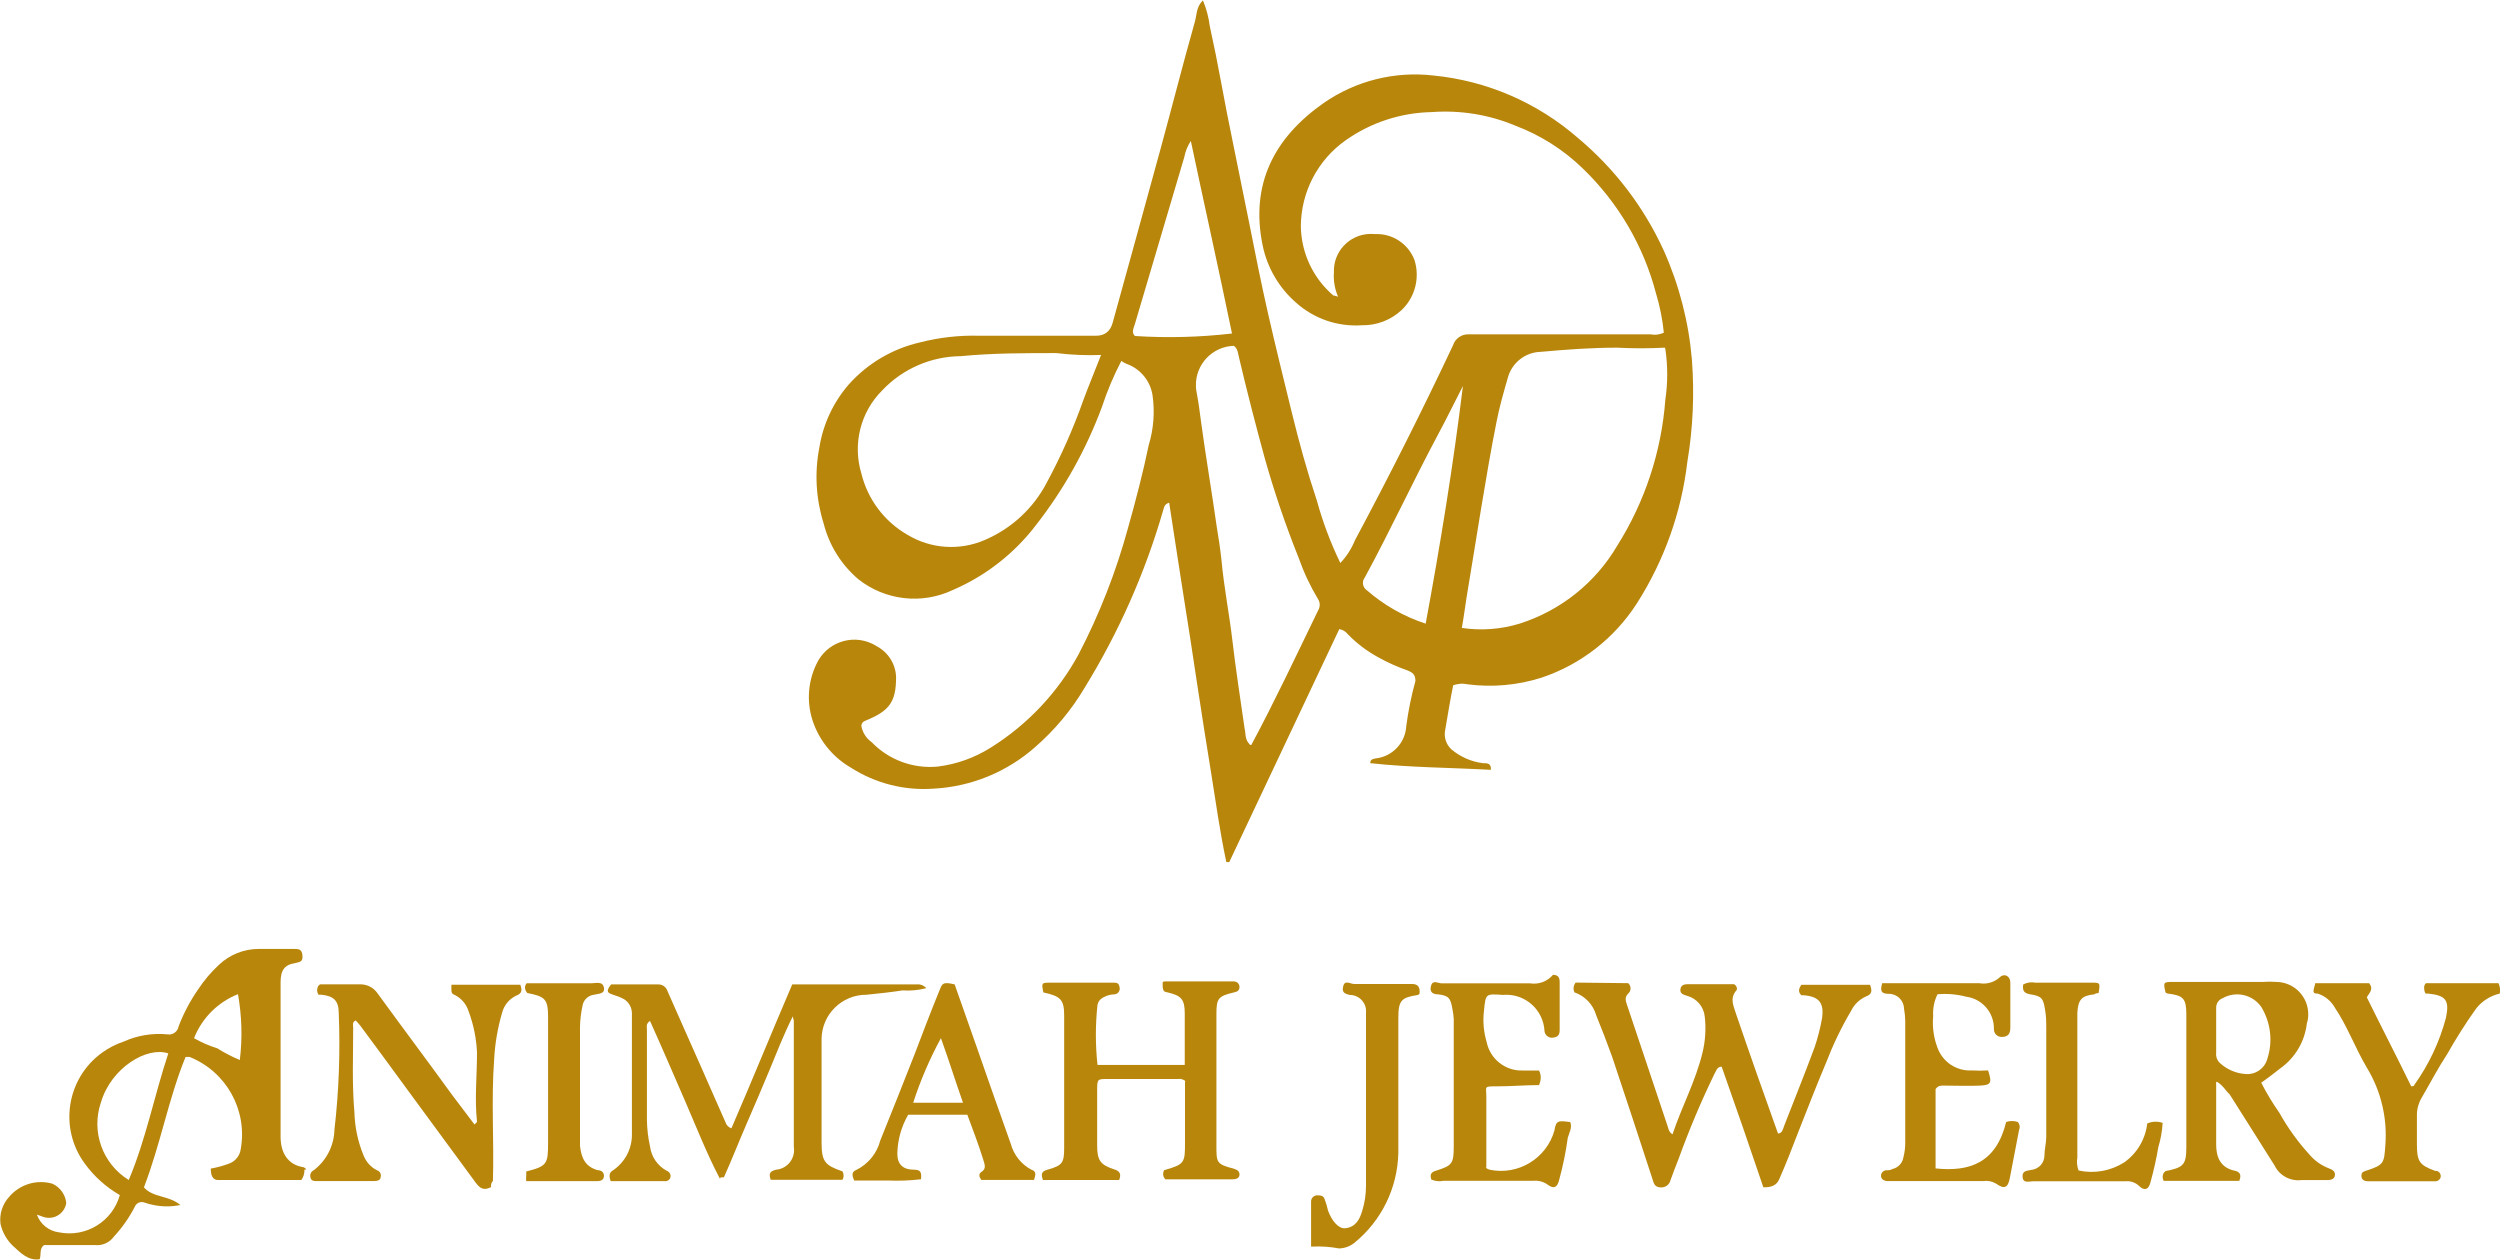 <svg xmlns="http://www.w3.org/2000/svg" id="Layer_1" viewBox="0 0 300 151.15"><defs><style> .cls-1 { fill: #b8860b; } </style></defs><g id="svg_39"><g id="svg_24"><path id="svg_25" class="cls-1" d="M174.38,82.24c-.37,1.82-.65,3.57-.95,5.32-.19.86.09,1.75.72,2.35,1.08.91,2.4,1.5,3.8,1.67.52,0,1.02,0,.95.8-4.82-.27-9.65-.27-14.47-.8,0-.5.37-.5.65-.57,2.01-.22,3.56-1.86,3.67-3.87.24-1.83.61-3.64,1.1-5.42,0-.8-.37-1.02-.9-1.25-1.24-.43-2.43-.96-3.57-1.6-1.35-.73-2.58-1.67-3.65-2.77-.25-.33-.62-.54-1.02-.6l-13.2,27.95h-.35c-.75-3.5-1.25-7.1-1.82-10.67-.57-3.57-1.17-7.25-1.7-10.82s-1.1-7.25-1.67-10.82-1.1-7.17-1.67-10.82c-.67.22-.6.65-.75,1.02-2.16,7.46-5.33,14.59-9.4,21.2-1.58,2.67-3.58,5.06-5.92,7.1-3.39,3-7.7,4.77-12.22,5-3.47.25-6.94-.63-9.87-2.5-2.03-1.17-3.6-2.99-4.45-5.17-.93-2.38-.82-5.03.3-7.32,1.17-2.5,4.14-3.59,6.64-2.42.2.09.39.2.58.32,1.38.73,2.27,2.14,2.32,3.7,0,3-.8,4.07-3.72,5.25-.26.09-.44.33-.45.6.14.8.59,1.51,1.25,1.97,2.06,2.13,4.98,3.2,7.92,2.92,2.26-.28,4.43-1.06,6.35-2.27,4.42-2.76,8.06-6.62,10.55-11.2,2.51-4.82,4.49-9.89,5.92-15.12.95-3.37,1.82-6.72,2.5-10,.59-1.94.74-3.99.45-6-.28-1.71-1.45-3.13-3.07-3.72-.24-.1-.47-.22-.67-.37-.92,1.77-1.7,3.61-2.32,5.5-1.89,5.1-4.55,9.88-7.9,14.17-2.6,3.42-6.05,6.12-10,7.82-3.72,1.76-8.12,1.26-11.35-1.3-2.04-1.74-3.49-4.07-4.15-6.67-.93-2.95-1.11-6.09-.52-9.12.45-2.83,1.69-5.47,3.57-7.62,2.25-2.5,5.22-4.25,8.5-5,2.33-.6,4.74-.87,7.15-.8h13.97q1.6,0,2.02-1.6c1.92-6.95,3.82-13.82,5.72-20.77,1.37-5,2.7-10.25,4.15-15.37.22-.8.15-1.75.95-2.5.41.98.69,2.02.82,3.07.5,2.27.95,4.52,1.37,6.8s.95,5,1.47,7.5c.65,3.15,1.25,6.22,1.9,9.37.72,3.65,1.45,7.3,2.27,10.9.82,3.6,1.82,7.67,2.77,11.55s1.9,7.32,3.07,10.82c.71,2.58,1.65,5.09,2.82,7.5.75-.79,1.34-1.72,1.75-2.72,4.1-7.67,8.05-15.5,11.77-23.4.26-.82,1.04-1.36,1.9-1.32h21.8c.54.11,1.1.04,1.6-.2-.16-1.61-.48-3.2-.95-4.75-1.49-5.67-4.51-10.82-8.72-14.9-2.33-2.28-5.12-4.05-8.17-5.2-3.16-1.32-6.58-1.87-10-1.62-3.7.07-7.3,1.24-10.32,3.37-3.38,2.37-5.39,6.24-5.4,10.37.06,3.19,1.48,6.2,3.9,8.27,0,0,.2,0,.57.15-.4-.92-.57-1.92-.5-2.92-.1-2.46,1.81-4.52,4.27-4.62.22,0,.44,0,.65.02,2.09-.1,4.01,1.16,4.75,3.12.67,2.13.07,4.46-1.55,6-1.29,1.2-2.99,1.85-4.75,1.82-2.89.2-5.74-.77-7.9-2.7-2.06-1.79-3.47-4.21-4.02-6.87-1.52-7.37,1.4-12.95,7.32-17.1,3.84-2.67,8.53-3.84,13.17-3.3,6.42.63,12.49,3.26,17.35,7.5,4.4,3.68,7.92,8.3,10.3,13.52,1.85,4.15,2.99,8.57,3.37,13.1.31,4.09.13,8.2-.55,12.25-.71,6.04-2.78,11.84-6.05,16.97-2.69,4.19-6.73,7.34-11.45,8.92-2.86.91-5.88,1.18-8.85.8-.61-.14-1.25-.09-1.82.15h.05ZM199.75,41.72c-1.9.1-3.8.1-5.7,0-3.07,0-6.07.22-9.15.5-1.85.04-3.45,1.29-3.95,3.07-.5,1.75-1.02,3.52-1.37,5.35-.67,3.35-1.25,6.8-1.82,10.22s-1.17,7.25-1.77,10.82c-.2,1.25-.35,2.5-.57,3.67,2.33.35,4.7.17,6.95-.52,4.92-1.57,9.09-4.9,11.7-9.35,3.32-5.27,5.3-11.28,5.77-17.5.3-2.03.3-4.09,0-6.12l-.07-.15ZM132.26,42.59c-1.84.08-3.68,0-5.5-.22-3.8,0-7.67,0-11.47.37-3.57.03-6.97,1.51-9.42,4.1-2.62,2.61-3.58,6.46-2.5,10,.76,3.09,2.75,5.73,5.5,7.32,2.8,1.7,6.26,1.95,9.27.65,3.24-1.37,5.89-3.83,7.5-6.95,1.71-3.17,3.17-6.47,4.37-9.87.65-1.75,1.32-3.35,2.12-5.4h.12ZM150.01,89.39s.1.02.15,0c2.85-5.32,5.4-10.75,8.02-16.15.25-.41.25-.92,0-1.32-.95-1.58-1.74-3.26-2.35-5-1.56-3.89-2.91-7.86-4.05-11.9-1.1-4.02-2.12-7.97-3.07-12-.15-.57-.15-1.17-.65-1.52-2.59.08-4.63,2.25-4.55,4.84,0,.24.03.47.08.71.22,1.17.37,2.27.52,3.45.57,4.22,1.3,8.47,1.9,12.72.22,1.3.42,2.62.57,4.02.3,3.27.95,6.5,1.32,9.72.37,3.22.95,6.95,1.45,10.45.15.52,0,1.32.6,1.9l.05.07ZM142.91,16.9c-.4.6-.67,1.27-.8,1.97l-5.92,20c-.15.5-.45,1.02,0,1.45,3.88.25,7.78.15,11.65-.3-1.6-7.75-3.3-15.35-4.97-23.25l.05.12ZM175.55,46.32c-1.02,1.97-1.97,3.95-3,5.85-3,5.62-5.7,11.47-8.77,17.12-.36.45-.29,1.11.16,1.48.02.02.04.03.07.05,2.06,1.8,4.47,3.17,7.07,4.02,1.77-9.57,3.3-18.95,4.47-28.52Z"></path><path id="svg_26" class="cls-1" d="M36.53,140.38c.02.44-.12.87-.37,1.22h-10q-.87,0-.87-1.37c.75-.13,1.49-.33,2.2-.6.76-.27,1.3-.95,1.4-1.75.83-4.68-1.74-9.29-6.15-11.05h-.47c-2.05,5-3,10.47-5,15.65,1.07,1.25,3,.95,4.37,2.12-1.06.22-2.16.22-3.22,0-.37-.07-.74-.17-1.1-.3-.46-.17-.97.06-1.15.52-.67,1.3-1.51,2.5-2.5,3.57-.52.72-1.39,1.11-2.27,1.02h-6.12c-.6.45-.3,1.1-.52,1.7-1.37.2-2.27-.75-3.15-1.55-.78-.72-1.32-1.66-1.55-2.7-.15-1.17.23-2.35,1.02-3.22,1.27-1.51,3.3-2.14,5.2-1.6.93.42,1.57,1.31,1.67,2.32-.17,1.1-1.17,1.88-2.27,1.77-.35,0-.72-.22-1.25-.37.41,1.15,1.44,1.97,2.65,2.12,3.23.65,6.41-1.3,7.3-4.47-1.66-.96-3.1-2.25-4.22-3.8-3.1-4.23-2.18-10.18,2.06-13.27.8-.58,1.68-1.04,2.62-1.35,1.64-.74,3.44-1.04,5.22-.87.64.12,1.25-.3,1.37-.94,0,0,0,0,0-.01.6-1.57,1.39-3.07,2.35-4.45.71-1.08,1.55-2.07,2.5-2.95,1.29-1.22,3-1.9,4.77-1.9h4.22c.52,0,.95,0,1.02.75s-.2.8-.87.95c-1.3.2-1.75.87-1.75,2.32v18.5c0,2.05.95,3.35,2.62,3.65,0,0,.3,0,.45.3l-.2.02ZM20.2,126.41c-2.5-.87-6.87,1.67-8.1,5.92-1.18,3.49.21,7.34,3.35,9.27,2.07-4.9,3.07-10.15,4.75-15.2ZM23.28,124.58c.89.51,1.83.92,2.8,1.22.86.54,1.76,1.01,2.7,1.4.32-2.63.24-5.29-.22-7.9-2.41.95-4.32,2.86-5.27,5.27Z"></path><path id="svg_27" class="cls-1" d="M195.38,117.98c.35.3.38.82.09,1.16-.03.03-.06.06-.09.09-.45.45-.3.87-.15,1.32,1.6,4.82,3.22,9.57,4.82,14.4.15.37.15.87.65,1.17,1.1-3.3,2.77-6.37,3.6-9.8.34-1.41.44-2.88.27-4.32-.12-1.2-.96-2.19-2.12-2.5-.42-.15-.87-.22-.8-.8s.6-.6,1.02-.6h5.42c.35.22.42.6.27.75-.87,1.02-.27,1.97,0,2.92,1.62,4.75,3.3,9.5,5,14.25.52,0,.6-.57.75-.95,1.22-3.15,2.5-6.3,3.65-9.42.37-1.1.66-2.23.87-3.37.3-1.9-.3-2.7-2.2-2.85h-.27c-.37-.37-.37-.72,0-1.25h8.25c.22.67.3,1.1-.5,1.4-.76.34-1.38.93-1.75,1.67-1.18,1.99-2.19,4.09-3.02,6.25-1.17,2.77-2.27,5.62-3.37,8.4-.72,1.9-1.47,3.8-2.27,5.62q-.42,1.02-1.9.95c-1.6-4.75-3.3-9.65-5-14.47-.57,0-.65.52-.87.87-1.62,3.34-3.06,6.76-4.32,10.25-.35.87-.65,1.67-.95,2.5-.12.53-.61.9-1.15.87-.75,0-.87-.5-1.02-1.02-1.62-5-3.22-9.8-4.82-14.62-.6-1.67-1.25-3.35-1.92-5-.37-1.3-1.35-2.33-2.62-2.77-.18-.39-.12-.84.15-1.17l6.32.07Z"></path><path id="svg_28" class="cls-1" d="M86.39,141.45c-1.6-3.05-2.85-6.27-4.22-9.42s-2.72-6.3-4.17-9.52c-.52.35-.37.72-.37,1.02v10.9c.02,1.05.14,2.1.37,3.12.15,1.25.91,2.36,2.02,2.95.34.12.52.48.42.82-.09.28-.36.45-.65.42h-6.5c-.22-.57-.22-1.02.27-1.3,1.44-.97,2.29-2.59,2.27-4.32v-14.55c-.01-.8-.5-1.52-1.25-1.82-.42-.22-.87-.3-1.37-.52s-.22-.65.12-1.1h5.67c.5-.01.95.32,1.1.8,1.37,3.15,2.77,6.22,4.15,9.37.95,2.12,1.85,4.25,2.8,6.35.1.35.37.63.72.75,2.5-5.77,4.82-11.5,7.3-17.27h14.92c.44-.05.88.12,1.17.45-.93.24-1.89.33-2.85.27-1.45.22-2.85.37-4.32.52-2.97-.02-5.39,2.38-5.4,5.34,0,.09,0,.19,0,.28v12.07c0,2.32.37,2.77,2.5,3.5.19.32.19.71,0,1.02h-8.6c-.22-.65-.22-1.02.67-1.22,1.29-.12,2.24-1.27,2.12-2.56,0-.06-.01-.11-.02-.17v-15.15c-.05-.17-.1-.35-.12-.52-1.1,2.2-1.92,4.32-2.8,6.45s-1.82,4.3-2.77,6.5-1.75,4.25-2.7,6.37h-.37l-.12.15Z"></path><path id="svg_29" class="cls-1" d="M58.82,142.5c-.87.42-1.3,0-1.75-.6l-7.9-10.75c-1.97-2.7-3.95-5.4-5.92-8.05-.18-.23-.37-.45-.57-.65-.45.22-.3.57-.3.87,0,3.37-.15,6.8.15,10.17.05,1.78.42,3.53,1.1,5.17.3.77.87,1.4,1.6,1.77.34.1.55.45.45.8,0,.42-.45.5-.82.5h-6.8c-.35,0-.72,0-.8-.42-.11-.34.05-.72.37-.87,1.53-1.15,2.45-2.94,2.5-4.85.54-4.65.71-9.34.52-14.02,0-1.47-.6-2.05-2.05-2.2-.12,0-.25,0-.37,0-.23-.33-.23-.77,0-1.1,0,0,.15-.15.22-.15h4.67c.88-.04,1.71.37,2.2,1.1,2.92,4.02,6,8.12,8.92,12.15l2.7,3.57c.15-.15.3-.27.3-.35-.3-2.72,0-5.5,0-8.27-.07-1.71-.42-3.4-1.02-5-.26-.82-.84-1.5-1.6-1.9-.52-.22-.45-.3-.45-1.25h8.27c.2.6.27,1.02-.52,1.32-.83.4-1.44,1.15-1.67,2.05-.53,1.81-.85,3.67-.95,5.55-.37,5,0,9.8-.15,14.62-.19.2-.27.48-.22.75l-.1.03Z"></path><path id="svg_30" class="cls-1" d="M142.28,129.75c-.26-.23-.61-.33-.95-.27h-8.42c-1.17,0-1.25,0-1.25,1.22v6.8c0,1.7.37,2.27,1.97,2.8.75.2.95.57.67,1.3h-9.15c-.22-.65-.22-1.02.5-1.22,1.85-.52,2.05-.82,2.05-2.65v-15.87c0-1.9-.42-2.32-2.5-2.77-.22-1.1-.22-1.17.72-1.17h7.67c.37,0,.67,0,.75.52.11.36-.09.73-.44.85-.05.02-.1.03-.16.03-.3.01-.59.06-.87.15-.5.22-1.02.42-1.17,1.1-.26,2.4-.26,4.82,0,7.22h10.47v-6.2c0-1.7-.45-2.12-2.05-2.5-.16-.02-.31-.07-.45-.15-.08-.15-.13-.32-.15-.5v-.52c0-.15.22-.15.3-.15h8.25c.37,0,.67.3.67.67s-.22.57-.67.65c-1.9.45-2.1.72-2.1,2.62v15.8c0,1.97,0,2.2,2.05,2.72.42.15.72.27.72.72s-.45.57-.87.57h-8.02c-.3-.29-.36-.74-.15-1.1,2.5-.72,2.5-.87,2.5-3.42v-7.25h.07Z"></path><path id="svg_31" class="cls-1" d="M265.94,129.83v7.5c0,1.45.45,2.77,2.2,3.15.65.12.87.5.57,1.22h-9.07c-.16-.3-.16-.65,0-.95l.22-.22c2.12-.42,2.5-.72,2.5-2.85v-15.95c0-1.92-.37-2.27-2.2-2.5,0,0-.15,0-.3-.15-.27-1.17-.27-1.25.82-1.25h10.87c.54-.04,1.08-.04,1.62,0,2.14.03,3.85,1.79,3.82,3.93,0,.36-.06.72-.17,1.07-.25,2.15-1.4,4.09-3.15,5.35-.72.57-1.52,1.17-2.32,1.75.64,1.25,1.36,2.45,2.17,3.6,1.04,1.86,2.3,3.6,3.75,5.17.59.65,1.31,1.15,2.12,1.47.35.15.87.3.8.87s-.67.57-1.1.57h-2.92c-1.34.16-2.63-.54-3.22-1.75-1.82-2.85-3.57-5.7-5.4-8.55-.45-.37-.67-.95-1.47-1.47l-.15-.02ZM265.94,123.68h0v2.65c-.06.49.14.98.52,1.3.83.73,1.87,1.17,2.97,1.25,1.21.12,2.33-.65,2.65-1.82.68-2.08.41-4.35-.72-6.22-1.04-1.49-3.03-1.95-4.62-1.07-.51.19-.83.68-.8,1.22,0,0,0,2.7,0,2.7Z"></path><path id="svg_32" class="cls-1" d="M178.33,140.15c.13.11.29.18.45.22,3.41.7,6.79-1.35,7.75-4.7.2-1.22.42-1.22,1.9-1.02.27.67-.15,1.32-.3,1.9-.23,1.69-.57,3.36-1.02,5-.22.95-.65,1.17-1.4.6-.51-.36-1.13-.52-1.75-.45h-10.75c-.49.1-.99.04-1.45-.15-.15-.5-.15-.87.57-1.07,1.9-.6,2.12-.82,2.12-2.87v-15.3c-.02-.4-.07-.79-.15-1.17-.22-1.37-.45-1.67-1.75-1.82-.8,0-1.02-.45-.8-1.1s.87-.22,1.22-.22h10.62c1.04.17,2.09-.22,2.77-1.02.65,0,.8.37.8.87v5.72c0,.57-.15.87-.8.95-.49.07-.95-.27-1.02-.76,0-.01,0-.03,0-.04-.13-2.52-2.28-4.47-4.8-4.34-.07,0-.13,0-.2.01-2.12-.15-2.05-.15-2.27,1.97-.14,1.23-.03,2.47.32,3.65.41,2.07,2.26,3.54,4.37,3.45h1.92q.42.8,0,1.75c-1.62,0-3.3.15-5,.15s-1.32,0-1.32,1.22v8.5l-.05.07Z"></path><path id="svg_33" class="cls-1" d="M225.87,117.98h11.62c.9.17,1.83-.1,2.5-.72.52-.5,1.25-.15,1.25.65v5.42c0,.8-.35,1.1-1.02,1.1-.51.02-.94-.38-.95-.89,0-.04,0-.09,0-.13,0-1.91-1.4-3.54-3.3-3.8-1.13-.3-2.31-.4-3.47-.3-.4.82-.58,1.72-.52,2.62-.12,1.29.06,2.59.52,3.8.62,1.71,2.28,2.82,4.1,2.72.66.04,1.32.04,1.97,0,.5,1.52.35,1.75-.95,1.82s-2.92,0-4.4,0c-.35,0-.65,0-.95.42v9.52c4.02.42,7.25-.6,8.47-5.57.45-.16.95-.16,1.4,0,.23.26.29.63.15.95l-1.1,5.72c-.22,1.22-.65,1.45-1.67.72-.47-.28-1.01-.38-1.55-.3h-11.45c-.42,0-.8-.22-.8-.65.01-.35.3-.64.65-.65.22,0,.52,0,.72-.15.69-.15,1.21-.71,1.32-1.4.15-.57.22-1.16.22-1.75v-14.65c-.01-.49-.06-.99-.15-1.47-.03-.98-.84-1.76-1.82-1.75-1.02,0-1.02-.45-.8-1.25v-.05Z"></path><path id="svg_34" class="cls-1" d="M277.79,117.98h6.5c.6.75,0,1.17-.27,1.7,1.75,3.57,3.57,7.07,5.32,10.67.15,0,.37,0,.37-.15,1.74-2.43,3.03-5.16,3.8-8.05.45-2.12,0-2.7-2.12-2.92h-.27c-.12,0-.22-.37-.22-.65-.03-.23.05-.45.22-.6h8.7c.18.39.24.83.15,1.25-1.1.25-2.09.87-2.8,1.75-1.27,1.77-2.43,3.6-3.5,5.5-1.1,1.67-2.05,3.5-3.07,5.25-.37.62-.57,1.33-.57,2.05v3.52c0,2.05.27,2.5,2.17,3.2h.15c.34.05.58.36.53.71,0,.02,0,.03,0,.04-.08.32-.39.54-.72.5h-7.97c-.45,0-.82-.15-.82-.65s.3-.52.67-.65c2.05-.67,2.05-.9,2.2-3,.26-3.25-.51-6.51-2.2-9.3-1.4-2.35-2.35-5-3.87-7.25-.45-.79-1.18-1.39-2.05-1.67-.6,0-.6-.15-.3-1.17v-.07Z"></path><path id="svg_35" class="cls-1" d="M114.56,118.13c.87,2.5,1.75,5,2.7,7.67,1.32,3.8,2.62,7.5,4.02,11.42.36,1.35,1.26,2.5,2.5,3.15.67.2.45.72.3,1.22h-6.32c-.27-.35-.35-.72,0-.95.67-.42.37-.95.22-1.52-.57-1.82-1.22-3.52-1.9-5.35h-7.1c-.82,1.42-1.27,3.03-1.3,4.67,0,1.25.65,1.92,1.97,1.92.87,0,.95.35.87,1.15-1.33.16-2.68.21-4.02.15h-4c-.22-.5-.37-1.02.22-1.25,1.45-.7,2.52-2.01,2.92-3.57,1.37-3.42,2.77-6.87,4.1-10.3.95-2.5,1.9-5,2.92-7.5.4-1,.4-1.27,1.87-.92ZM109.56,132.33h6c-.95-2.7-1.75-5.27-2.65-7.75-1.36,2.5-2.48,5.12-3.35,7.82v-.07Z"></path><path id="svg_36" class="cls-1" d="M157.33,149.58v-5.32c-.04-.41.26-.78.67-.82,0,0,0,0,0,0,.42,0,.8,0,.95.45.17.46.32.92.42,1.4.45,1.22,1.25,2.17,2.05,2.1,1.25-.12,1.75-1.07,2.05-2.1.3-.97.45-1.98.45-3v-20.77c.1-1.07-.69-2.02-1.77-2.12-.04,0-.09,0-.13,0-.75-.15-1.02-.37-.82-1.1s.87-.22,1.32-.22h6.95q1.02,0,.87,1.17s-.15.15-.22.15c-1.97.3-2.32.65-2.32,2.77v16.17c-.09,4.21-2.02,8.17-5.3,10.82-.52.41-1.16.64-1.82.65-1.06-.2-2.14-.27-3.22-.22h-.12Z"></path><path id="svg_37" class="cls-1" d="M259.52,134.73c-.06.99-.23,1.97-.52,2.92-.24,1.43-.56,2.85-.95,4.25-.22.87-.72,1.02-1.32.45-.44-.44-1.06-.66-1.67-.6h-11.05c-.5,0-1.22.3-1.3-.5s.57-.75,1.1-.87c.86-.11,1.51-.83,1.52-1.7,0-.72.22-1.52.22-2.25v-12.95c0-.8,0-1.55-.15-2.35-.22-1.32-.37-1.6-1.82-1.82-.8-.15-.87-.52-.8-1.17.44-.24.96-.32,1.45-.22h6.8c.95,0,1.02,0,.8,1.25,0,0-.35,0-.5.15-1.55.15-1.97.65-2.05,2.27v17.32c-.09.52-.04,1.06.15,1.55,1.88.41,3.85.06,5.47-.97,1.55-1.09,2.55-2.79,2.77-4.67.58-.26,1.25-.29,1.85-.07Z"></path><path id="svg_38" class="cls-1" d="M63.15,141.75c-.03-.24-.03-.48,0-.72v-.45c2.5-.65,2.62-.87,2.62-3.5v-15c0-2.2-.35-2.5-2.5-2.92-.09-.11-.17-.24-.22-.37-.11-.27-.05-.58.15-.8h7.8c.52,0,1.32-.27,1.47.52s-.67.72-1.25.87c-.68.1-1.22.64-1.32,1.32-.18.82-.28,1.66-.3,2.5v14.3c.15,1.4.6,2.5,2.12,2.92.37,0,.8.22.75.75s-.52.57-.95.57h-8.37Z"></path></g></g></svg>
